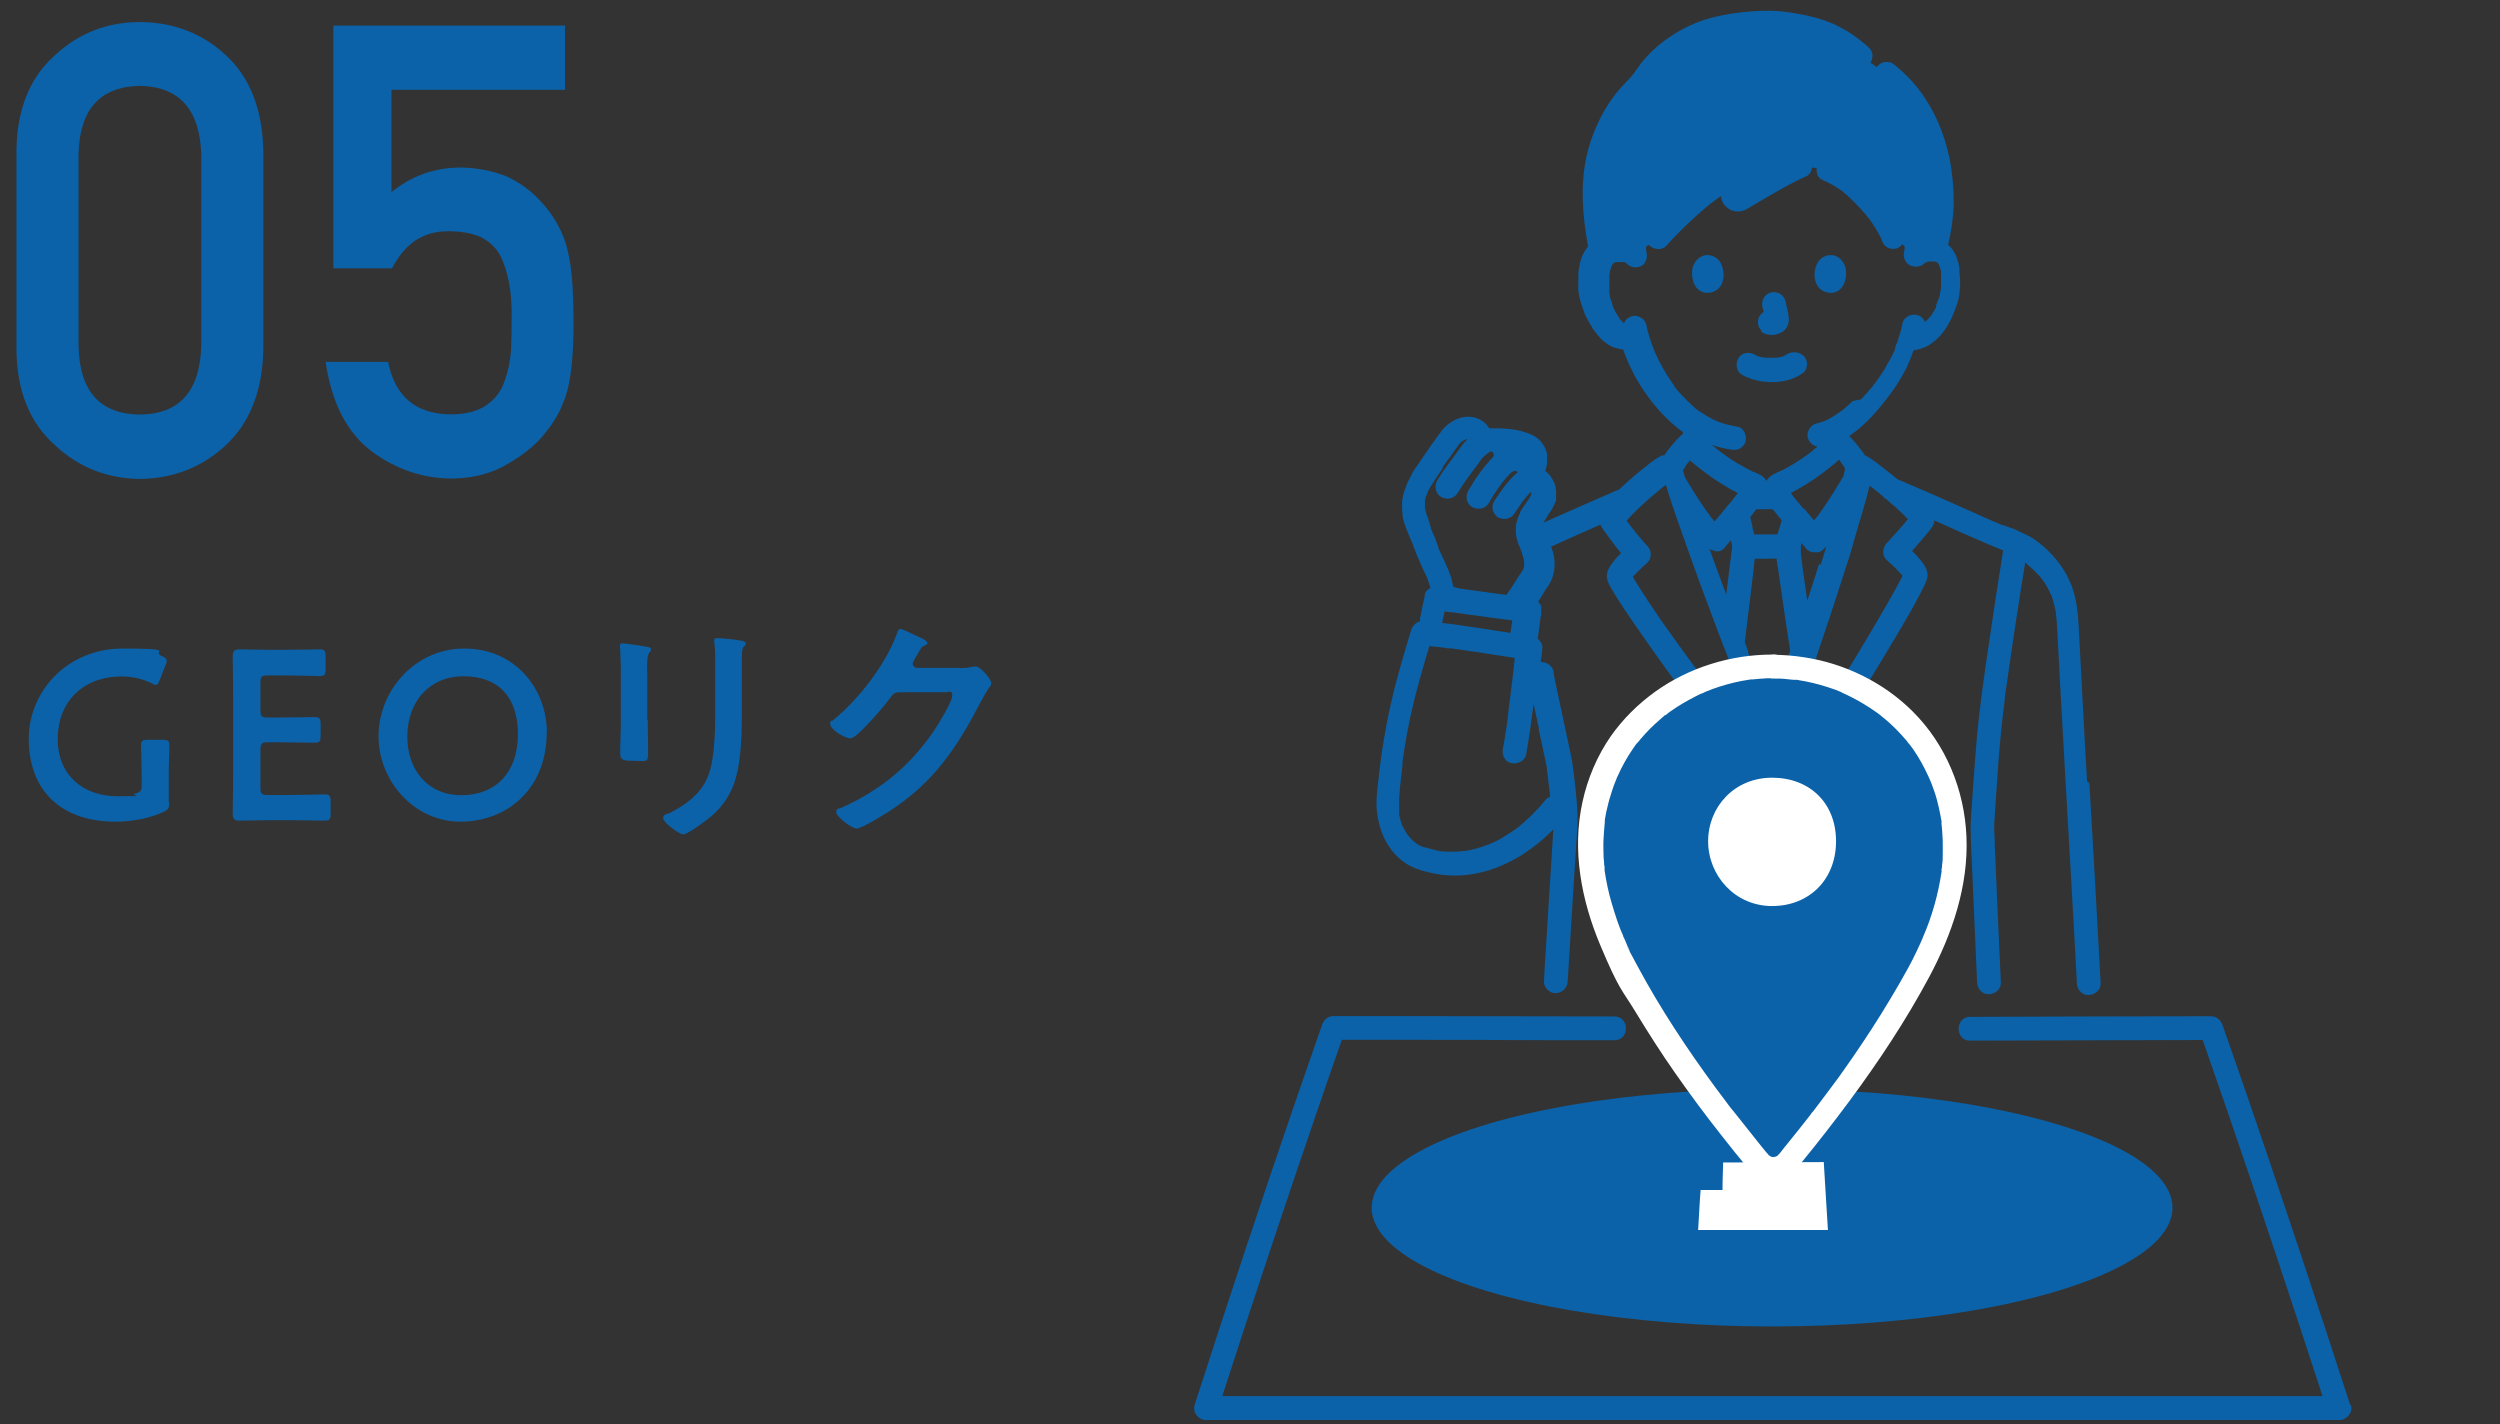 <?xml version="1.0" encoding="UTF-8"?>
<svg xmlns="http://www.w3.org/2000/svg" version="1.1" viewBox="0 0 1200 683.6">
  <rect x="0" y="0" width="1200" height="683.6" fill="#333333" stroke="none"/>
  <defs>
    <style>
      .cls-1 {
        fill: #0b62a9;
      }

      .cls-1, .cls-2, .cls-3 {
        stroke-width: 0px;
      }

      .cls-2 {
        fill: #0b62a9;
      }

      .cls-3 {
        fill: #fff;
      }
    </style>
  </defs>
  <g id="_レイヤー_1" data-name=" レイヤー 1">
    <g>
      <path class="cls-2" d="M7.9,72.4c.2-19.9,6.4-35.2,18.5-45.9,11.4-10.6,25-15.9,40.7-15.9s30.1,5.3,41.4,16c11.6,10.7,17.5,26.1,17.9,46v95.1c-.4,19.8-6.4,35.1-17.9,45.9-11.4,10.6-25.2,16.1-41.4,16.3-15.8-.2-29.4-5.6-40.7-16.2-12.1-10.7-18.3-26-18.5-45.8v-95.5h0ZM96.6,74.3c-.6-21.6-10.4-32.7-29.5-33.1-19.2.4-29,11.4-29.4,33.1v91.6c.4,21.8,10.2,32.9,29.4,33.1,19.1-.2,28.9-11.2,29.5-33.1,0,0,0-91.6,0-91.6Z"/>
      <path class="cls-2" d="M159.9,12.3h111.3v30.8h-83.3v49.1c9.8-7.9,20.9-11.8,33.5-11.8,8.1.2,15.4,1.7,22.1,4.4,6.3,3.1,11.4,6.8,15.4,11.2,5.8,5.9,10,12.8,12.6,20.6,1.3,4.2,2.3,9.4,2.9,15.5.6,6.2.9,13.8.9,22.9,0,14-1,24.7-2.9,32.2-2,7.4-5.3,13.9-10,19.7-4.1,5.6-10.1,10.7-17.9,15.3-7.6,4.8-16.7,7.3-27.2,7.5-14.1,0-27.1-4.3-38.8-13-11.9-8.9-19.3-23.2-22.2-43h30c3.3,16.6,13.2,25,30,25.2,7.2,0,12.9-1.5,17.2-4.4,4.1-2.9,7-6.6,8.6-11.3,1.7-4.6,2.8-9.7,3.2-15.1.2-5.3.3-10.5.3-15.6.2-12.3-1.7-22.4-5.6-30.1-2.1-3.7-5.2-6.6-9.4-8.7-4.1-1.8-9.3-2.7-15.4-2.7s-10.5,1.3-15,3.9c-4.5,2.7-8.5,7.3-12.1,13.9h-28.1V12.2h-.1Z"/>
    </g>
    <g>
      <path class="cls-2" d="M871.6,369.9s-.2,0-.2-.1l-.4-.2c-1-.4-2-.9-3-1.1-1.8-.4-3.4-.3-5.2.1-2.4.6-4.8,2.1-6.4,4-2,2.4-3,5-3.1,8,0,2.3.7,4.7,2,6.6,1.4,2,3.2,3.9,5.4,5,2.1,1,4.5,1.7,6.9,1.6,1.1,0,2.3-.2,3.3-.5,1.7-.5,2.8-1.2,4.1-2.3,1.8-1.4,3-3.6,3.6-5.8.9-3.5.3-6.8-1.4-9.9-1.2-2.2-3.2-4.3-5.5-5.5h0Z"/>
      <path class="cls-2" d="M1001.8,375.2c-.9-15.8-1.8-31.5-2.6-47.3-.4-7.6-.8-15.2-1.2-22.9-.3-6.3-.6-12.7-2.1-18.9-1.6-6.7-4.9-12.7-9.3-18-2.4-2.9-5.2-5.5-8.2-7.8-1.8-1.5-3.7-2.6-5.8-3.6s-2.1-1-3.2-1.5c-.7-.4-1.5-.7-2.2-1.1-.6-.3-1.3-.6-2.1-.7h0c-1.1-.4-2.3-.9-3.4-1.3h0c.3,0,.5,0-.4-.1,0,0,.2,0,.3.1h-.3c-.5-.2-1-.4-1.5-.6-1-.5-2-.9-3.1-1.3-2.1-.9-4.2-1.8-6.3-2.8-8.3-3.7-16.5-7.4-24.8-11-5-2.2-9.9-4.3-14.9-6.4-1.5-1.3-3-2.5-4.6-3.7-3.3-2.6-6.6-5.4-10.3-7.5-.2-.1-.4-.2-.7-.3-1.1-1.7-2.4-3.4-3.8-5.1-.3-.3-.6-.7-.8-1-.3-.3-.6-.7-.9-1-.4-.4-.7-.8-1.1-1.2s-.6-.6-.9-.9c1.5-1,2.9-2.1,4.3-3.2.5-.4.9-.8,1.4-1.2.9-.8,1.8-1.6,2.6-2.4l1.5-1.5c.5-.5,1-1,1.4-1.5.5-.5.9-1,1.3-1.4.5-.5.9-1,1.4-1.6.4-.4.8-.9,1.1-1.3,4.4-5.3,8.5-11,11.7-17.1.2-.3.3-.6.5-.9.2-.4.4-.8.6-1.2v-.2c0-.2.2-.5.3-.7,0-.1,0-.2.2-.3h0c0-.2.2-.3.2-.5s0-.3.2-.4c0-.3.2-.6.4-.9h0c.2-.5.3-.7.3-.8h0c.3-.8.6-1.5.9-2.3,0-.4.3-.8.4-1.1,0-.2.2-.5.3-.7h0c1.2-.1,2.4-.4,3.5-.8.2,0,.5-.1.7-.2.8-.3,1.7-.7,2.5-1.1,1.8-1,3.5-2.4,5-3.9.2-.2.3-.3.5-.5s.5-.5.7-.7c.7-.8,1.4-1.7,2-2.6.4-.5.7-1,1-1.5.2-.4.5-.8.7-1.2.6-1.1,1.2-2.2,1.7-3.3.9-1.9,1.6-3.8,2.3-5.8,0-.2,0-.4.2-.5,0-.2.2-.5.2-.8h0c0-.4.2-.9.4-1.3,0-.5.2-.9.3-1.4,0-.3,0-.6.2-.9v-.8c.5-3.4.5-6.8,0-10.1v-2c-.2-1.6-.6-3.2-1.2-4.6v-.3c-.9-2.4-2.2-4.6-4.2-6.3h0c1.5-6.5,2.5-13,2.7-19.7,0-7.2-.6-14.5-2-21.6-2.4-11.7-7.1-23.1-14.3-32.6-3.8-5-8-9.3-13-13.1-1.1-.8-3.2-.9-4.4-.6s-2.5,1.2-3.2,2.3l-3.1-2.1h0c1.4-2.2,1.4-5.3-.7-7.2-5.9-5.4-12.8-10-20.3-12.7-6.6-2.4-13.5-3.7-20.5-4.6-6.7-.8-13.7-.4-20.4.3-6.9.8-13.8,2.1-20.3,4.5-6.7,2.5-12.7,6-18.3,10.4-2.7,2.1-5.1,4.5-7.4,7-1.5,1.6-2.8,3.4-4,5.1-.5.7-1.1,1.5-1.6,2.2-.3.4-.6.8-.9,1.2h0s-.2.2-.3.3c-2.2,2.6-4.8,4.9-6.9,7.6-2.4,3-4.5,6.1-6.4,9.4-3.7,6.7-6.7,14.1-8.3,21.6-3,13.8-1.9,28.7.7,42.6v.6h0s-.2.2-.2.3c-.4.5-.8,1-1.1,1.5-.2.3-.3.5-.5.8-.7,1.2-1.3,2.6-1.7,4,0,.2,0,.5-.2.7,0,.2,0,.4-.2.6v.6c-.2.7-.3,1.3-.4,2-.2,1-.3,1.9-.3,2.9v7.6c0,.4,0,.8.2,1.2,0,.8.2,1.5.4,2.3,0,.4.2.8.3,1.1,0,.2,0,.5.2.7,0,.4.2.9.4,1.4.2.6.4,1.2.6,1.8.2.6.4,1.1.6,1.7h0c.2.6.4,1.1.6,1.6.2.5.4,1,.7,1.4.2.4.4.7.6,1.1,0,.2.2.3.3.5.3.5.5.9.8,1.4s.6.9.9,1.4h0v.2c0,.2.2.3.3.5s.2.3.4.5h0c.2.3.4.5.6.8.2.3.4.5.6.8,0,0,.2.2.2.3.2.2.3.4.5.6.2.3.4.5.7.8h0c1.2,1.5,2.6,2.7,4.2,3.7,0,0,.2.2.3.2s.2.1.3.2c1,.6,2,1.1,3.1,1.4.2,0,.5.2.8.2h0c.2,0,.3,0,.5.1h0c.8.2,1.6.4,2.4.4,2.4,6.8,5.5,13.2,9.5,19.2,5.1,7.7,11.6,15,19.2,20.5h0v.9c-.3.2-.6.4-.9.7-.8.7-1.5,1.5-2.2,2.2-.2.2-.4.5-.6.7-.5.6-1,1.1-1.5,1.7-.3.4-.7.8-1,1.2s-.6.7-.9,1.1c-.6.8-1.2,1.7-1.8,2.6h0c-.8,0-1.7.3-2.5.8-3.2,1.9-6.1,4.3-9,6.7-3.5,2.8-6.9,5.8-10.2,8.9,0,0,0,.1-.2.2-.3,0-.6.2-1,.3-8.8,3.8-17.5,7.7-26.2,11.5-2.2,1-4.5,2-6.7,3-.8.3-1.5.7-2.3,1h0c0-.3.3-.5.5-.8s.3-.5.5-.8c.2-.2.3-.5.5-.8.2-.2.3-.5.5-.8,0-.2.3-.4.4-.6v-.2c0-.2.2-.4.4-.5h0s0-.2.2-.2c.2-.3.4-.6.6-.9.2-.3.4-.6.5-.9.8-1.4,1.5-2.8,2-4.3v-.4h0v-.6h0v-.8h0v-2.1c0-.6,0-1.2-.2-1.7v-.6c-.3-1.3-.8-2.6-1.5-3.8-.2-.3-.4-.6-.6-.9,0-.2-.2-.3-.3-.5h0c0-.2-.3-.4-.4-.6-.3-.3-.5-.6-.8-.8,0-.2-.3-.3-.4-.4,0-.1-.3-.2-.4-.3h0c0-.1-.2-.3-.3-.3s-.2-.2-.3-.2h0c.5-1.4.8-2.8.9-4.2v-3h0v-.8h0v-.2h0c-.4-1.8-1.2-3.5-2.2-4.9h0c0-.1,0-.2-.2-.3-.5-.7-1.1-1.3-1.7-1.9-.2-.1-.3-.3-.5-.4h0c-.4-.3-.7-.6-1.1-.8-1.5-1-3.4-1.6-5.1-2.2-1.5-.5-3-.9-4.6-1.1-3.3-.6-6.6-.7-9.9-.7h-2.4s0-.2-.2-.2,0,0,0,0h0c-1-1.6-2.3-2.8-3.8-3.7-.8-.5-1.6-.8-2.4-1.1h0c-3-1-6.5-.6-9.5.7-.3.1-.5.2-.8.4s-.6.3-.9.5c-.2,0-.3.2-.5.3s-.5.3-.7.5h0c-.2,0-.3.2-.5.3-.2.2-.5.3-.7.5-.5.4-.9.8-1.3,1.2-.2.2-.4.4-.6.6-.2.2-.3.3-.5.5h0c-.2.3-.4.5-.5.7h0c-.3.4-.5.7-.8,1.1-.8,1-1.5,2-2.2,3-.3.5-.6.9-1,1.4h0c-1.1,1.5-2.2,3-3.2,4.6-1,1.4-2,2.9-3,4.3,0,0,0,.2-.2.3-.3.4-.5.8-.8,1.2-.2.2-.3.5-.5.8h0s0,.2-.2.2c-.3.4-.6.8-.9,1.3h0c-.2.4-.5.7-.7,1.1,0,.1,0,.2-.2.3-.2.3-.4.6-.6,1v.3c-.3.5-.5.9-.8,1.4-.5.9-1,1.9-1.4,2.8h0c-.2.4-.3.8-.5,1.2v.2c0,.3-.2.6-.4.9,0,.2-.2.4-.2.6-.7,1.9-1.2,3.9-1.4,5.9v.7h0v.9h0v.2h0c0,1.3,0,2.6.2,3.9v.2h0v.9c.4,2.6,1.3,5,2.3,7.5,0,.2.2.4.2.5.2.4.3.8.5,1.2h0c.5,1.1,1,2.3,1.5,3.5.2.4.3.8.5,1.1h0v.2h0c0,.4.2.6.3.9.2.4.3.8.5,1.2.3.8.6,1.6.9,2.3.3.7.5,1.3.8,2,1.4,3.3,2.9,6.6,4.5,9.8h0v.2c.2.5.4.9.5,1.4.2.4.3.9.5,1.3h0c0,.5.3.9.4,1.4v.2h0c-.4.2-.8.5-1.2.8l-.3.3-.5.5h0c0,.1-.2.3-.3.5h0c0,.1,0,.2-.2.3,0,.1-.2.3-.2.4v.8c0,.7-.3,1.3-.4,2-.7,3-1.3,6-1.9,9.1v1.3c-2,.5-3.6,2.3-4.2,4.1-3.6,11.9-7.2,23.9-9.9,36-3.1,13.9-5.2,28-6.5,42.1-.3,3.2-.5,6.5,0,9.7.5,4.2,1.5,7.9,3.2,11.7,2.6,5.7,7,10.9,12.6,13.8,3,1.6,6.4,2.5,9.8,3.3,3.1.7,6.2,1.2,9.4,1.3,6.2.3,12.5-.6,18.4-2.4,11.9-3.7,22.5-10.8,31.2-19.7-.4,6.4-.8,12.7-1.2,19.1-.7,11.7-1.5,23.5-2.2,35.2-.4,6.2-.8,12.4-1.1,18.6-.2,3,2.8,5.9,5.7,5.7,3.2-.2,5.5-2.5,5.7-5.7.7-11.4,1.4-22.9,2.1-34.3.7-10.5,1.3-21.1,2-31.6.2-3.1.4-6.3.6-9.4h0c.2-7-.6-14.1-1.4-21.1-.5-3.9-.9-7.9-1.7-11.8-2-9.7-4.2-19.4-6.2-29.1-.8-3.9-1.8-7.8-2.3-11.7-.2-1.3-1.5-2.8-2.6-3.4-.9-.5-2.2-.8-3.4-.8,0-.6,0-1.2.2-1.8.2-1.6.4-3.2.5-4.8.2-1.6-.8-3.5-2.2-4.6.4-2.4.6-4.9,1-7.3,0-.5,0-1,.2-1.5,0-.5,0-1,.2-1.4,0-.5.2-1,.3-1.5v-3.3h0v-.5c0-.1,0-.3-.2-.4,0-.1,0-.3-.2-.4,0-.2-.2-.4-.3-.5,0,0,0-.2-.2-.2,0,0-.2-.2-.2-.3h0c0-.1-.3-.3-.4-.4h0s0-.2.2-.3c0-.1.2-.3.3-.5.2-.3.4-.6.6-.9v-.2c.2-.4.5-.7.7-1.1.3-.4.5-.8.8-1.3.3-.4.5-.9.8-1.3.2-.3.4-.6.6-.9.2-.2.3-.4.5-.7,1.3-1.8,2.3-3.9,2.8-6.1.3-1.2.5-2.4.6-3.6v-1.1c0-2.1-.2-4.2-.9-6.3-.2-.7-.5-1.5-.8-2.2h0c4.5-2,8.9-4,13.3-6,3.5-1.5,6.9-3.1,10.4-4.6.3.9.9,1.7,1.5,2.6,2.7,3.7,5.4,7.5,8.4,11.1-1.4,1.4-2.8,2.9-4,4.5-1.8,2.3-3.4,5.1-2.6,8.2.4,1.7,1.4,3.4,2.3,4.9,3.2,5.4,6.7,10.6,10.3,15.8,5.1,7.4,10.2,14.7,15.5,22,5.2,7.2,10.4,14.3,15.8,21.3,4,5.1,7.9,10.4,12.4,15.1.3.3.6.6.9.9,2.2,2.1,6,2.3,8.1,0,2.1-2.2,2.3-5.9,0-8.1-3.9-3.7-7.1-8.1-10.4-12.3-.3-.5-.7-.9-1-1.4h0c0-.1,0-.3-.2-.3v-.2s0-.2-.2-.3c-.3-.4-.7-.9-1-1.3-1.3-1.7-2.5-3.3-3.8-5-2.6-3.5-5.2-7.1-7.8-10.6-9.3-12.7-18.6-25.5-26.9-38.9-.6-.9-1.2-1.9-1.7-2.9,0-.1,0-.2.2-.3.6-.7,1.3-1.4,2-2.1,1.5-1.5,3.1-3,4.7-4.4,2.3-2.1,2.1-6,0-8.1-1.9-1.9-3.5-4-5.2-6-.2-.2-.3-.4-.5-.6,0,0,0-.1-.2-.3h0c-.3-.5-1-1.2-1.1-1.3-.8-1.1-1.6-2.2-2.4-3.2-.2-.2-.3-.4-.5-.7,2.6-3,5.4-5.7,8.4-8.4.2-.2.4-.4.6-.6,1.3-1.1,2.6-2.3,3.9-3.4,0,0,.2-.2.3-.2h0c.9-.8,1.8-1.5,2.7-2.3.9-.7,1.7-1.4,2.6-2.1h.2c0-.1,0,0,.2.2,0,.2.2.4.3.6v.2h0c.5,1.8,1.1,3.6,1.7,5.4h0c.3.9.6,1.9.9,2.8,0,.4.3.8.4,1.2.3.8.5,1.6.8,2.4.7,2.1,1.4,4.2,2.2,6.3.2.6.4,1.2.6,1.7q.1.3,0,0c1,2.9,2,5.8,3.1,8.8,1.2,3.3,2.3,6.5,3.5,9.8.6,1.6,1.2,3.2,1.7,4.7.9,2.5,1.9,5.1,2.8,7.6,1,2.8,2.1,5.5,3.1,8.3s2.1,5.5,3.1,8.3c.7,1.9,1.5,3.9,2.2,5.8.8,2.1,1.6,4.3,2.5,6.4,1.2,3.2,2.4,6.4,3.7,9.6.9,2.4,1.8,4.8,2.8,7.2.3.8.6,1.6.9,2.4,2.4,6.3,4.9,12.6,7.3,18.9.6,1.4,1.1,2.8,1.6,4.2h0c-2,5.1-3.3,10.5-4.4,15.9-.9,4.8-1.5,9.6-1.6,14.4,0,2.3,0,4.6.3,7,1,15.2,1.7,30.5,2.7,45.7.7,10.9,1.6,21.8,2.5,32.7.3,3,2.5,5.9,5.7,5.7,2.9-.1,6-2.5,5.7-5.7h0c-1.6-18.1-2.9-36.3-3.8-54.5-.3-7.2-.8-14.3-1.2-21.5-.2-2.2-.3-4.4-.4-6.6v-5.7c0-1.1,0-2.2.3-3.3v-1.1h0c0-.3,0-1,.2-1.2.9-5.7,2.2-11.5,4.2-17h0c0-.1.2-.2.3-.3,0-.1.2-.2.2-.3,0,0,0-.2.2-.3h0c0-.1,0-.2.2-.3,0-.1,0-.2.2-.3.2-.3.3-.6.4-.9.3-.7.6-1.4.8-2.1,4.3-11,8.2-22.2,12-33.4.6-1.7,1.2-3.4,1.8-5.1,0-.4.2-.7.4-1.1,0-.3.2-.6.3-.9v-.3c.8-2.3,1.6-4.6,2.3-6.8,2.3-6.9,4.7-13.9,6.9-20.8.3-1,.7-2.1,1-3.1.7-2.2,1.4-4.3,2.1-6.5.4-1.3.9-2.7,1.3-4,.3-1,.7-2.1,1-3.1.4-1.1.7-2.3,1.1-3.4.4-1.2.8-2.5,1.1-3.7.2-.6.4-1.2.5-1.8.2-.6.4-1.2.5-1.8.2-.5.3-1.1.5-1.7.2-.7.4-1.3.6-2,.5-1.5.9-3,1.3-4.5h0c0-.4.2-.9.4-1.3,0-.4.2-.8.4-1.3.3-.9.5-1.8.8-2.7.5-1.9,1.1-3.7,1.6-5.6.2-.7.4-1.4.6-2.1h0c.5-1.7.9-3.4,1.3-5.1q0-.1,0,0c0-.2.2-.4.4-.6h.2s0,.1.2.2h0c2,1.6,3.9,3.1,5.9,4.8.4.6,1,1.1,1.7,1.4.2.2.4.3.5.5.6.5,1.2,1,1.7,1.5.6.5,1.2,1,1.8,1.5.5.4,1,.8,1.4,1.3,1.7,1.5,3.3,3,4.8,4.7-3.3,4-6.7,7.8-10.2,11.5-2,2.1-2.4,6,0,8.1.3.3.7.6,1,.9.7.6,1.3,1.2,2,1.8h0l.7.7.8.8c.7.7,1.4,1.4,2,2.1.4.4.7.8,1.1,1.2l-.4.9c-2.8,5.5-5.9,10.9-9,16.2-8.5,14.7-17.3,29.2-26.4,43.5-2,3.1-3.9,6.1-6,9.2-.8,1.1-1.5,2.3-2.3,3.4-.3.5-.7.9-1,1.4,0,.2-.3.4-.4.6h0c-.7,1-1.2,2.1-1.2,3.4s.6,3.1,1.7,4c2.1,1.9,6.1,2.5,8.1,0,3.5-4.5,6.6-9.4,9.7-14.2,4.5-7.1,8.9-14.2,13.3-21.3,4.6-7.5,9.1-15.1,13.6-22.7,3.3-5.6,6.6-11.3,9.5-17.1,1-1.9,2-3.8,2.6-5.9.9-3.3-1-6.2-3-8.7-1.3-1.6-2.7-3.1-4.2-4.6,2.4-2.7,4.7-5.4,7-8.1,1.7-2,3.5-3.9,3.7-6.5,9.1,4.1,18.2,8.2,27.4,12.1,1.9.8,3.8,1.6,5.6,2.3-2.4,15.3-4.8,30.6-7,45.9-2.4,16.2-4.7,32.3-6,48.6-1,12.1-1.8,24.3-2.6,36.5v.7h0v.7c0,7.3.5,14.7.8,22,.5,11.6,1,23.2,1.5,34.7.3,6.1.5,12.1.8,18.2h0c0,3,2.5,5.9,5.7,5.7,3-.1,5.9-2.5,5.7-5.7-1-21.9-2-43.7-2.9-65.6,0-3.3-.3-6.6-.3-9.9h0c1.3-19.3,2.3-38.7,4.8-57.9,0-.8.2-1.6.3-2.3h0v-.2c0-.1,0,0,0,0h0v-.2h0v-.2h0v-.4c.2-1.9.5-3.7.8-5.5.6-4.2,1.2-8.4,1.8-12.6,1.3-8.8,2.6-17.7,4-26.5,1-6.7,2.1-13.5,3.2-20.2.3.2.6.5.9.8.5.5,1.1.9,1.6,1.4,1.3,1.1,2.5,2.4,3.7,3.6s1,1.1,1.5,1.7h0c0,.3.4.6.6.8.8,1.1,1.5,2.2,2.2,3.4.3.5.5,1,.8,1.5.2.5.5,1,.8,1.6h0c0-.2,0-.3-.2-.3l.4.8c0,.2.2.5.3.6.2.7.5,1.4.7,2.1.3,1.1.6,2.2.9,3.4,0,.6.3,1.3.4,1.9,0,.3,0,.6.2,1v.3h0v.4h0c.3,2.6.5,5.1.6,7.7.4,7.6.8,15.2,1.2,22.8,1.7,31.2,3.5,62.5,5.3,93.7,1,17.6,2,35.2,2.9,52.7,0,3,2.5,5.9,5.7,5.7,3-.1,5.9-2.5,5.7-5.7-1.7-32-3.5-63.9-5.4-95.9l-.8-.9h-.3,0ZM873.2,270.6h0c-.9,2.9-1.8,5.7-2.7,8.5-.7,2.3-1.5,4.6-2.2,6.8-.3.8-.5,1.6-.8,2.4-.4-3-.9-6-1.3-9-.3-1.9-.5-3.7-.8-5.5,0-.7-.2-1.4-.3-2.2h0v-.4c0-1-.3-2-.4-3,0-.8-.2-1.5-.3-2.3v-.6h0v-.3h0v-.2h0v-2.3h0c0-.6.2-1.2.4-1.8h0c.5.6,1,1.2,1.5,1.8.2.4.5.7.8,1,1.1,1.3,2.9,1.8,4.7,1.6h1.1c.2,0,.3-.1.5-.2.2,0,.3-.2.5-.2h0c.5-.3,1-.6,1.3-1,.5-.5.9-.9,1.4-1.4-.2.7-.4,1.4-.6,2.1,0,.2,0,.4-.2.7-.6,2.1-1.3,4.1-2,6.2h0l-.6-.7h0ZM839.2,312.9c-.5-1.4-.9-2.9-1.6-4.2h0v-.2h0v-.9c.2-2,.5-3.9.7-5.9.4-3.3.8-6.7,1.2-10,.2-1.6.4-3.2.6-4.7.4-3.1.7-6.1,1.1-9.2.2-2,.5-4,.7-6v-.4c0-1.1.3-2.2.4-3.2,3.5,0,7,0,10.5-.1v.5c0,.4,0,.8.2,1.2,0,.9.2,1.7.4,2.6.5,3.7,1.1,7.4,1.6,11.1.3,2.1.6,4.1.9,6.2.2,1.7.5,3.3.7,5,.8,5.5,1.7,11,2.5,16.5,0,.3,0,.7.2,1.1,0,.4-.2.8-.4,1.1,0,.4-.3.8-.4,1.1,0,.3-.2.7-.3,1v.2c-.2.5-.3,1-.5,1.5,0,.3-.2.6-.3.9-.6,1.7-1.2,3.5-1.8,5.2-.7,2-1.4,4-2.1,6-.8,2.3-1.6,4.7-2.5,7-.2.4-.3.8-.4,1.2-.2.6-.5,1.3-.7,2,0,.3-.2.6-.3.8-.8-2-1.5-4-2.3-6-1.3-3.3-2.5-6.5-3.8-9.8s-2.5-6.5-3.8-9.8c-.2-.5-.4-1-.6-1.5v-.3h0ZM810.6,221.8s0-.2.2-.2h0v-.2h0c0-.2.2-.3.3-.4h0c1.4,1.1,2.8,2.3,4.2,3.4h0c2.4,1.9,4.8,3.7,7.3,5.4,2.7,1.8,5.4,3.5,8.2,5.1,1.1.6,2.3,1.2,3.4,1.8-.9,1.1-1.8,2.3-2.7,3.4-.5.6-.9,1.2-1.4,1.7-.3.4-.6.8-1,1.2-2,2.4-4,4.9-6.1,7.3-.7-.8-1.4-1.6-2.1-2.5h0c0-.2-.2-.3-.2-.4h0c-.2-.3-.5-.6-.7-.9-.4-.6-.9-1.2-1.3-1.8-1-1.4-1.9-2.8-2.8-4.1-2.1-3.2-4.1-6.4-6-9.6h0c-.4-.7-.8-1.4-1.2-2.1-.3-1-.6-2.1-.9-3.1.3-.4.5-.9.8-1.3.3-.4.6-.8.8-1.3,0,0,0-.2.2-.2.2-.4.5-.7.8-1.1h.2ZM842,256.5c-.2-1-.5-2.1-.8-3.1h0v-.3c0-.5-.2-.9-.3-1.4h0c0-.6-.3-1.1-.4-1.7,0-.6-.3-1.2-.4-1.8h0c.9-1.1,1.8-2.3,2.7-3.4,0-.1.2-.2.3-.4h7.8c1.4,1.8,2.9,3.5,4.3,5.3,0,.4-.2.7-.3,1v.2c-.5,1.8-1.1,3.5-1.6,5.3v.3h-11.3ZM866,244.6c-.4-.5-.9-1-1.3-1.6-.7-.8-1.3-1.6-2-2.4,0,0,0-.1-.2-.2-.6-.7-1.1-1.4-1.7-2.1-.4-.5-.8-1.1-1.2-1.7,1.1-.6,2.3-1.2,3.4-1.8,2.8-1.6,5.6-3.3,8.2-5.1,2.6-1.8,5.1-3.7,7.6-5.7h0c1.4-1.1,2.7-2.2,4-3.4.2.2.3.4.5.6h0v.2h0c0,.2.2.3.3.4.4.5.7,1,1.1,1.6.3.5.6.9.9,1.4,0,.4,0,.7-.2,1.1,0,.3,0,.7-.2,1,0,.5-.2,1-.3,1.6h0c-.3.5-.6,1-.9,1.5h0c-2,3.4-4.1,6.7-6.2,10-.9,1.3-1.8,2.7-2.7,4-.5.7-.9,1.3-1.4,2-.2.3-.5.6-.7,1h0c-.8,1-1.5,1.9-2.3,2.8-1.6-1.9-3.2-3.8-4.8-5.8v.6h.1ZM823.4,264.7h.4c1.3,0,2.6-.3,3.5-1.2,0-.1.3-.3.4-.4,0-.2.3-.3.4-.5.9-1.1,1.8-2.2,2.7-3.3,0,.4.2.7.3,1.1h0c0,.5.2.9.3,1.3h0v.7c0,.6,0,1.2-.2,1.8,0,.8-.2,1.6-.3,2.4,0,1.1-.3,2.2-.4,3.3-.2,1.4-.3,2.8-.5,4.1-.2,1.4-.3,2.8-.5,4.1-.3,2.4-.6,4.8-.9,7.2-1.3-3.4-2.6-6.8-3.8-10.2-.9-2.5-1.8-4.9-2.7-7.4-.5-1.4-1-2.7-1.5-4.1.8.4,1.7.7,2.6.8l.2.3h0ZM889.1,192.6c-.4.4-.8.8-1.1,1.1-.4.4-.9.8-1.3,1.2-.9.8-1.8,1.6-2.7,2.3,0,0-.2.2-.4.3h-.2c-1,.8-2,1.5-3,2.1-.3.2-.7.4-1,.6-.4.2-.8.5-1.2.7h0c-.6.3-1.2.6-1.9,1h-.2s.2,0,.2-.1c0,0-.2.1-.6.3h0c-1.3.5-2.5.9-3.9,1.2-2.9.7-4.9,4.2-4,7,.7,2.2,2.5,3.7,4.6,4.1h0c-.7.5-1.3,1.1-2,1.6,0,0,0,.1-.2.2h0c-.5.5-1,.9-1.6,1.3h0c-1,.8-2.1,1.5-3.1,2.2-.5.4-1.1.7-1.6,1.1-.5.3-1.1.7-1.6,1-.3.2-.6.4-.8.5-.3.2-.5.3-.8.5-.4.2-.8.5-1.2.7s-.8.5-1.2.7c-.3.2-.6.3-.9.5-.4.2-.9.5-1.3.7,0,0-.2.1-.3.2h-.2c-2.3,1.2-5.1,2-6.8,4-.2.3-.5.6-.7.9,0,0,0,.2-.2.3h0c0-.1,0-.2-.2-.3-.6-.9-1.5-1.8-2.5-2.4-1-.6-2.1-1-3.1-1.5h-.3c-.5-.2-.9-.5-1.4-.7-1-.5-1.9-1-2.9-1.5-.4-.2-.8-.5-1.2-.7s-.8-.5-1.3-.7c-.8-.5-1.7-1-2.5-1.5-1.3-.8-2.5-1.6-3.7-2.5-1.2-.8-2.4-1.7-3.6-2.6h0c-.2-.1-.3-.2-.4-.4,0,0-.2-.1-.3-.2-.2-.1-.3-.2-.5-.4-.8-.6-1.5-1.3-2.3-1.9,3,1.1,6.1,1.9,9.2,2.3,1.6.2,3,.3,4.4-.6,1.2-.7,2.3-2.1,2.6-3.4.6-2.7-.8-6.6-4-7-2.3-.4-4.7-.9-6.9-1.6-1-.3-2-.7-3-1.1-.4-.2-.6-.3-.6-.3h0c-.6-.2-1.1-.5-1.7-.8-2-1-3.9-2.2-5.8-3.5h-.2c-.3-.3-.5-.5-.8-.7h-.2c0-.2-.2-.3-.4-.4h-.2c0-.2-.2-.3-.3-.4-.3-.3-.6-.5-.9-.8-.4-.4-.8-.7-1.2-1.1l-.2-.2c-1.4-1.3-2.8-2.7-4.1-4.1-.4-.5-.9-1-1.3-1.4h0c-.5-.5-.9-1-1.3-1.5-.4-.5-.8-1-1.2-1.5h0v-.2h0c0-.3-.2-.4-.2-.4-.5-.6-.9-1.2-1.3-1.8-.4-.7-.9-1.3-1.3-2-.3-.5-.6-.9-.9-1.4-.3-.5-.6-1-.9-1.5-1.7-2.9-3.3-6-4.7-9.1q-.1-.3,0,0c1.4,3.1,0,0,0,0h0c0-.3-.2-.5-.3-.8-.2-.6-.4-1.2-.7-1.8-.5-1.2-.9-2.5-1.3-3.7-.2-.6-.4-1.1-.5-1.7-.5-1.7-1-3.4-1.3-5.2-.7-2.9-4.2-4.9-7-4-1.8.6-3.1,1.8-3.7,3.4,0,0-.2-.2-.3-.3-.2-.2-.4-.4-.6-.6-.4-.4-.8-.9-1.2-1.3,0,0-.2-.2-.2-.3h0c0-.1,0-.3-.2-.4-.2-.2-.3-.5-.5-.8,0-.2-.2-.3-.3-.5-.8-1.2-1.4-2.5-2-3.8h0c0-.1,0-.3-.2-.4h0v-.5c0-.2-.2-.4-.2-.6,0-.4-.3-.8-.4-1.2,0-.4-.3-.8-.4-1.2,0-.3-.2-.7-.3-1v-.5c0-.3,0-.5-.2-.8v-1.4h0v-.5.2h0v-7.1h0v-.2c0-.3.2-.9.2-1.3v-.2c.2-.9.6-1.8.8-2.7,0,0,0-.2.2-.3h0c0-.3.2-.4.3-.6h0c0-.2.3-.3.4-.5h0c0-.2,0,0,0,0h0s.2,0,.4-.2.5-.2.7-.4h4.2s.2,0,.3.2c.3,0,.5.3.8.5l.2.2c.3.3.6.5.9.7,0,0,.2,0,.4.2s.5.2.8.4h0c1.2.4,2.5.5,3.7,0h.4c.7-.3,1.3-.7,1.8-1.2.2-.3.5-.5.6-.9,0,0,0-.2.2-.3v-.2c.5-.7.7-1.4.7-2.2v-.3c0-.5,0-1.1-.2-1.6v-.2c0-.4,0-.7-.2-1.1v-1.5l1.3-1s.2.2.4.4c2.2,2,6,2.4,8.1,0,4-4.5,8.3-8.8,12.7-12.8,2.4-2.2,4.8-4.4,7.3-6.4.6-.5,1.2-1,1.8-1.4.2-.2.6-.6.8-.7,0,0-.3.2-.4.3h.2c1.2-1,2.4-1.9,3.7-2.8.2,2,1.1,3.9,2.7,5.3,2.1,1.9,5,2.6,7.8,1.8,1.5-.4,2.9-1.4,4.2-2.2,2.6-1.5,5.1-3,7.7-4.5,6.1-3.5,12.2-7.1,18.7-9.9,1.2-.5,2.3-2.2,2.6-3.4,0-.3,0-.5.2-.8l2.1.3c-.2,2.2.5,4.7,2.7,5.6,3.1,1.4,6.1,3,8.9,5h.2c.3.3.7.6,1,.9.8.7,1.6,1.3,2.3,2,1.5,1.3,2.9,2.7,4.2,4.1,1.4,1.4,2.7,2.9,4,4.4.4.5.8.9,1.1,1.4,0,0,.2.2.3.3h0c.6.7,1.1,1.5,1.6,2.2,1.1,1.6,2.2,3.2,3.1,4.9.5.8.9,1.6,1.3,2.5.2.3.3.7.5,1v.2h0c.6,1.5,1.2,2.7,2.6,3.5,1.2.7,3,1,4.4.6,1.1-.3,2.1-1.1,2.9-2l1.1.9v1.2c0,.3,0,.7-.2,1v.4h0c-.5,1.8,0,3.9,1.2,5.3h0c.7.8,1.6,1.4,2.8,1.7.5,0,1,.2,1.5.2h.4c.7,0,1.4-.2,2.1-.5h.2c.6-.3,1.2-.7,1.6-1.2,0,0,.2,0,.3-.2h0c.2,0,.4-.2.6-.3.4,0,.8-.2,1.1-.3h1.7c.2,0,0,0,0,0,.4,0,.5,0,.4,0h.7s.2.2.6.2h.2s.3.2.5.3h0c.2,0,.3.3.4.4h0s0,.2.2.3c0,0,0,.2.2.3v.2l.3.6c0,.3.2.6.3.9,0,.2,0,.4.2.6,0,.3,0,.6.2.9v1.2c0,.5,0,.4,0,.2h0v6.8h0c-.2.4-.2.6-.2.7h0c-.2.8-.2,1.6-.4,2.3,0,.3,0,.6-.2.8,0,.4-.2.7-.3,1,0,.3-.2.6-.3.8-.3.7-.6,1.5-.8,2.2h0c0,.1-.2.4-.2.6h0v.8c0,.1,0,.2-.2.3-.2.3-.3.6-.5.9,0,.2-.2.3-.3.5s-.3.5-.4.7c-.2.4-.5.7-.7,1.1-.2.2-.3.5-.5.7h0s0,.2-.2.2c0,.1-.2.2-.3.3-.2.2-.4.5-.6.7-.2.3-.5.5-.8.8l-.2.2c-.2.2-.4.3-.7.5-.6-1.6-1.9-2.9-3.7-3.3-2.8-.7-6.4.9-7,4-.3,1.6-.8,3.3-1.2,4.9h0c-.2.5-.3,1.1-.5,1.6-.2.7-.5,1.4-.7,2.1h0c0,.5-.3.9-.5,1.3,0,.2-.2.5-.3.7v.2h0c-.2.3-.4.7-.4.9,0,0,0-.1.2-.3h0v.3c0,.3-.2.6-.3.8,0,.3-.2.6-.2.6v.2h0c0,.1,0,.3-.2.4,0,.1,0,.2-.2.3-.2.4-.4.8-.6,1.3,0,.2-.3.5-.4.8-.4.8-.8,1.6-1.3,2.3-.4.7-.8,1.4-1.2,2.1v.2h0c-.5.8-.9,1.5-1.4,2.2,0,.2-.2.3-.3.5-.6.9-1.2,1.9-1.9,2.8-.6.9-1.3,1.8-1.9,2.7,0,0,0,.1-.2.2h0c0,.1-.2.2-.3.4-.2.2-.4.5-.6.8-.2.2-.4.5-.6.7-.2.3-.4.5-.7.8-1,1.2-2.1,2.4-3.2,3.6-.3.4-.7.7-1,1.1l-3.1.6-1.1.3h0ZM783.5,35.3c0,.2-.2.3-.3.5,0,0,.3-.4.3-.5ZM695.4,311h0ZM695.3,311h0ZM692.3,224.5c1.8-2.6,3.6-5.1,5.5-7.7h0s0-.2.2-.3c.4-.6.9-1.2,1.3-1.8,0-.2.2-.3.4-.5,0-.1.2-.2.3-.4h0v-.2h0c0-.1.3-.3.4-.5h0c0-.1.3-.3.4-.4.3-.3.6-.5.9-.8h0c.2-.1.3-.2.5-.3h0c.3-.2.6-.3.9-.5h0s.2,0,.3-.1c.2,0,.5-.1.8-.2h.2c0,.1-.3.3-.4.4-1.9,1.9-3.4,4.3-5,6.4-3.2,4.3-6.5,8.5-9.2,13.2-1.5,2.6-.7,6.4,2.1,7.8,2.8,1.5,6.2.7,7.8-2,2.6-4.4,5.7-8.5,8.7-12.5.8-1,1.5-2,2.2-3,.2-.3.5-.6.7-1h0c0-.2.3-.3.4-.4.7-.7,1.4-1.4,2.2-2h0s.2-.1.3-.2c.4-.3.8-.5,1.3-.8h0c.3,0,.6.1.8.2.2.1.4.2.5.3v.2c0,.2,0,.5.2.7v.9h0c-4.8,5-8.9,10.7-12.3,16.7-1.5,2.6-.7,6.4,2.1,7.8,2.7,1.4,6.2.7,7.8-2,1.9-3.3,4-6.5,6.2-9.5,1.4-1.8,2.9-3.6,4.6-5.2.3-.2.7-.4,1-.6h.2c.2,0,.5-.2.7-.2h.3c.2,0,.4.2.4.2h0c.2.2.3.4.5.5h0c-4.6,3.8-8,8.9-11.3,13.9-.8,1.2-1,3-.6,4.4.4,1.3,1.4,2.8,2.6,3.4,2.9,1.5,6.1.6,7.8-2,1.4-2.1,2.8-4.2,4.2-6.2,1.2-1.5,2.5-2.9,3.8-4.2h0v.9h0v.4s-.3.7-.5,1h0c0,.3-.3.6-.4.8-.3.5-.6,1-1,1.5-.2.2-.3.5-.5.7-.7,1-1.5,2.1-2.1,3.1-.2.3-.4.6-.6,1,0,.1-.2.3-.2.4h0v.3c0,.2-.2.4-.3.6-.9,2-1.6,4-1.8,6.2v3.2c.2,1.5.5,3.1,1.1,4.5,0,.4.3.8.4,1.1.2.5.5,1.1.7,1.6v.2c0,.3.3.6.4,1,0,.1,0,.2.2.4,0,.1,0,.2.2.4v.6h0c0,.3.3.7.4,1h0v.3h0c.2.5.3.9.4,1.4,0,.3,0,.6.2.8h0v1.7h0v.6h0c0,.1-.2.9-.2.9h0c0,.3-.2.5-.3.8h0c-.6,1-1.2,2-1.9,2.9-.6.8-1.1,1.7-1.7,2.6,0,.2-.2.4-.4.6,0,.2-.3.5-.4.7-.2.4-.4.7-.7,1,0,.2-.3.5-.4.7h0v.2c-.4.4-.7.8-1,1.3,0,.1-.2.2-.3.4-.2.2-.3.5-.5.7,0,.2-.2.3-.3.5,0,.1-.2.3-.2.5h0c-.8,0-1.5-.1-2.3-.2-6.6-.9-13.2-1.8-19.8-2.7h0c-1.1-.2-2.1-.5-3.2-.8-.2,0-.4,0-.5-.1,0-1-.4-2-.6-3,0-.3,0-.6-.2-.8,0-.3-.2-.6-.2-.8s0-.4-.2-.6c0-.3-.2-.7-.4-1-.2-.5-.3-.9-.5-1.4,0-.3-.3-.7-.4-1-.2-.4-.3-.8-.5-1.2-.4-.8-.7-1.6-1.1-2.4,0-.3-.3-.6-.4-.9-.4-.8-.7-1.5-1.1-2.3,0-.1,0-.2-.2-.4-.3-.6-.6-1.3-.9-2-.2-.4-.3-.7-.5-1.1v-.5h0c-.2-.5-.3-.9-.5-1.3-.3-.7-.6-1.5-.8-2.2,0-.2,0-.4-.2-.6-.2-.4-.4-.9-.6-1.3-.5-1.1-.9-2.2-1.4-3.3v-.3h0c0-.1,0-.2,0-.1s0,0,0,0h0v-.2h0c0-.1,0-.3-.2-.4,0-.3-.2-.5-.3-.8v-.6c-.3-.7-.6-1.4-.8-2.1,0-.4-.3-.8-.4-1.2,0-.4-.3-.8-.4-1.2,0-.3-.2-.6-.3-.9,0-.2,0-.5-.2-.7v-.3c0-.2,0-.5-.2-.7h0v-.3h0v-3.1h0v-.6c0-.4.2-.8.3-1.2,0-.3.2-.6.3-.8h0c.2-.5.3-1,.5-1.5h0c0-.3.2-.5.4-.8.3-.6.6-1.3,1-1.9.2-.4.4-.8.7-1.1,1.6-2.7,3.3-5.2,5.1-7.7l.2-.6h-.2ZM692.2,299.1c.3-1.6.7-3.1,1-4.7,0-.3,0-.6.2-.9,1.4.2,2.8.3,4.2.5.6,0,1.1.1,1.7.2h0c1.2.1,2.4.3,3.5.5.9.1,1.7.2,2.6.4.3,0,.6,0,.9.1h.3c6.4.9,12.9,1.8,19.3,2.6,0,.9-.2,1.7-.4,2.5v.4c-.2,1-.3,2-.5,3.1-10.8-1.7-21.7-3.4-32.6-4.8h-.8.6ZM738.6,350.1c1,4.7,2,9.3,3,14,.3,1.5.6,2.9.9,4.4v.6c0,1,.3,2.1.4,3.1.4,3.4.8,6.8,1.2,10.3-.9.2-1.7.7-2.3,1.5-2.1,2.6-4.4,5.1-6.7,7.4-1.2,1.1-2.3,2.2-3.6,3.3-.5.4-1,.9-1.5,1.3-.3.2-.6.5-.9.8-.2.1-.3.2-.4.3-2.5,1.8-5,3.5-7.7,5.1-1.2.7-2.4,1.3-3.6,1.9-.7.3-1.3.6-2,.9,0,0-.2,0-.2.1h0c-.3.1-.5.2-.8.3-2.7,1-5.4,1.9-8.2,2.5-.7.2-1.4.3-2.1.4-.4,0-.7.1-1,.2h-.6c-.3,0-.7,0-1,.1-.8,0-1.6.1-2.4.2h-3.8c-.7,0-1.4,0-2.1-.1h-1.1c-2.7-.4-5.2-1.3-7.9-1.9-.2,0-2.2-.5-2.2-.7.2,0,.4.2.7.3-.2,0-.5-.2-.7-.3-.3-.2-.6-.3-1-.5-.5-.3-1-.6-1.5-1h0c-.2-.3-.7-.6-1-.8-.9-.8-1.6-1.6-2.4-2.5,0-.2-.2-.3-.4-.5-.4-.6-.7-1.1-1.1-1.7-.4-.7-.8-1.5-1.2-2.2-.2-.3-.4-.7-.5-1v-.2c-.6-1.5-1-3.1-1.3-4.8v-.9h0v-7c.2-3.5.6-7.1,1-10.6.2-1.7.4-3.3.6-5v-1.5c0-1,.3-2,.4-3,.9-6.2,2-12.4,3.3-18.5,2.5-11.6,5.8-23,9.2-34.3,1.8.2,3.6.4,5.4.6.7,0,1.3.2,2,.3.4,0,.8,0,1.2.2h1.8c1.4.2,2.8.4,4.2.6,1.7.2,3.5.5,5.2.8h.6c3.2.5,6.5,1,9.7,1.5,1.7.3,3.5.5,5.2.8,1.9.3,3.8.6,5.7.9-.3,2.8-.6,5.5-.9,8.2-.5,4.1-1,8.2-1.5,12.3-.3,2-.5,4.1-.8,6.1v.4h0v.3c0,.5,0,.9-.2,1.4,0,1.1-.3,2.1-.4,3.2-.6,3.9-1.1,7.7-1.9,11.6-.6,2.9.8,6.3,4,7,2.8.6,6.4-.9,7.1-4,1.5-8,2.5-16.1,3.6-24.1v-.6c.9,4,1.7,8.1,2.6,12.2v.3h0Z"/>
      <path class="cls-2" d="M715,405.1s-.2,0-.3.1c0,0,.2,0,.3-.1Z"/>
      <path class="cls-2" d="M860.8,169.1c-1.5,0-2.6.6-3.7,1.4.3-.2.4-.4.5-.4-.2,0-.9.6-1.3.8,0,0-.2,0-.2.1h0c-.9.3-1.9.4-2.8.7h-6.2c-.4-.1-.5-.1-.5-.1-.7-.1-1.4-.2-2.1-.4-.4-.1-.8-.2-1.1-.4-.5-.2-.9-.4-1.3-.7-2.7-1.4-6.4-.8-7.8,2.1-1.4,2.6-.8,6.3,2,7.8,4.5,2.4,9.3,3.4,14.4,3.4s10.6-1.2,15-4.6c1.1-.8,1.7-2.8,1.7-4s-.6-3.1-1.7-4c-1.1-1-2.5-1.7-4-1.7h-.9Z"/>
      <path class="cls-2" d="M845.2,158.9c.7.7,1.6,1.2,2.5,1.5.9.1,1.8.3,2.8.4,1.5,0,3-.4,4.3-1.1,1.8-.8,3.1-2.5,3.6-4.4.4-1.6.2-2.8,0-4.5-.4-2.1-.9-4.3-1.4-6.4-.4-1.4-1.4-2.7-2.6-3.4-1.2-.7-3-1-4.4-.6s-2.7,1.3-3.4,2.6c-.7,1.4-1,2.9-.6,4.4.2.8.4,1.6.6,2.3h0c-1.2.7-2.3,2.1-2.6,3.4-.3,1.5-.3,3.1.6,4.4.3.4.6.8.9,1.2l-.2.2h0Z"/>
      <path class="cls-2" d="M812.6,127.9c-1.1,3.6-.4,12,6.5,12.7,9.1,0,9.6-10.2,6.5-14.9-2.5-3.9-9.9-5.5-13,2.2Z"/>
      <path class="cls-2" d="M872.7,125.7c-3.1,4.7-2.6,14.8,6.5,14.9,6.9-.7,7.6-9.1,6.5-12.7-3.1-7.7-10.5-6.1-13-2.2Z"/>
      <path class="cls-2" d="M883.4,197.7h0Z"/>
    </g>
    <g>
      <path class="cls-2" d="M1128.1,674.4c-15.5-47.9-31.4-95.7-47.7-143.3-4.5-13-9-26.1-13.6-39.1-.8-2.4-2.9-4.2-5.5-4.2-38.5,0-77.1.2-115.6.3-7.4,0-7.4,11.5,0,11.4,37.2-.1,74.4-.2,111.6-.3,16.2,46.3,31.9,92.8,47.2,139.4,3.4,10.5,6.9,21,10.3,31.5h-528.1c14.7-45.5,29.8-90.9,45.3-136.1,4-11.6,8-23.3,12.1-34.9,34.8,0,69.5,0,104.3.2h26.5c7.4,0,7.4-11.4,0-11.4-37.3-.1-74.7-.1-112-.2h-22.8c-2.7,0-4.7,1.8-5.5,4.2-16.7,47.7-32.9,95.6-48.6,143.7-4.2,12.9-8.4,25.8-12.6,38.8-1.1,3.6,1.9,7.3,5.5,7.2h544c3.6,0,6.7-3.7,5.5-7.2h-.3Z"/>
      <ellipse class="cls-2" cx="850.6" cy="579.7" rx="192.2" ry="57"/>
      <path class="cls-3" d="M875.4,557.8c-8.9,0-41.4.2-48.3.2,0,2.3-.3,7.7-.3,13.2h-10.5c-.4,4.1-.9,15.3-1.2,19.2h62.3c-.4-7.5-1.7-26.6-2-32.8v.2h0Z"/>
      <g>
        <path class="cls-2" d="M850.6,319.9c-31.7,0-63.2,16.9-77.7,45.1-18,34.9-8.9,71.7,9.2,104.2,16.7,30.1,36.7,57.8,58.4,84.5l3.3,4c3.5,4.3,10.2,4.3,13.7,0l3.3-4c21.8-26.7,41.7-54.4,58.4-84.5,18.1-32.5,27.2-69.3,9.2-104.2-14.6-28.2-45.8-45.1-77.7-45.1h-.1Z"/>
        <path class="cls-3" d="M850.6,314.2c-19.9,0-39.9,6.2-56.1,17.8-8.3,6-15.5,13.1-21.4,21.5-6.5,9.4-11.1,20.3-13.5,31.4-5.1,23.2-.6,47,8.5,68.7s10.5,21.5,16.7,31.7,12.5,20.1,19.3,29.8c7,10,14.3,19.9,21.9,29.5s7,8.9,10.6,13.2,3.8,4.9,6.4,6.7c5,3.3,11.9,2.8,16.6-.8s3.6-3.8,5.3-5.9c7.8-9.5,15.3-19.2,22.6-29,14.1-19,27.3-38.9,38.5-59.8,11-20.6,18.9-43.7,17.9-67.3-.9-22.5-9.9-44.5-26-60.4-13.9-13.8-32.6-22.9-51.9-25.8-5.1-.8-10.2-1.2-15.3-1.2s-5.9,2.6-5.7,5.7,2.5,5.7,5.7,5.7,4.7,0,7.1.3,2.2.2,3.3.3.5,0,.7,0,1.4.1.3,0,.2,0,.3,0c.4,0,.7.1,1.1.2,4.5.7,9,1.8,13.4,3.2s4.4,1.5,6.6,2.4.5.2.7.3c1.2.5-.9-.4-.2,0s1,.4,1.5.7c1.1.5,2.2,1,3.3,1.6,4,2,7.9,4.4,11.6,7s1,.7,1.5,1.1.4.3.6.4c.9.6-.3-.2-.3-.2,0,0,2.6,2.1,2.8,2.3,1.8,1.5,3.5,3.1,5.1,4.7s3.1,3.3,4.6,5,.7.8,1,1.3.3.4.5.6c.8,1-.6-.8,0-.1.7.9,1.4,1.9,2.1,2.8,2.9,4.2,5.3,8.6,7.4,13.2s.3.6.4.9c.4,1,0,.1,0,0,.3.7.6,1.4.9,2.1.5,1.3,1,2.7,1.5,4.1.9,2.6,1.6,5.3,2.2,8s.5,2.6.8,3.9.2,1.4.4,2.2,0,.8,0,.9c0-.7,0-.9,0-.4v.6c.3,2.7.5,5.5.6,8.2s0,5.3,0,8-.2,2.6-.3,3.9,0,1.3-.2,1.9,0,.6,0,.9c-.2,1.3.2-1,0,.2-1.6,10.8-4.6,21.7-9,31.7.5-1.2,0-.2,0,0s-.3.7-.4,1c-.2.5-.5,1.1-.7,1.6-.6,1.4-1.3,2.7-1.9,4.1-1.2,2.6-2.5,5.1-3.9,7.7-2.7,5-5.6,9.9-8.5,14.8-5.9,9.9-12.2,19.6-18.7,29s-6.7,9.5-10.2,14.2-3.4,4.6-5.1,6.8-1.7,2.2-2.5,3.3-.8,1.1-1.3,1.6c-.6.8,0,0,0,0-.3.4-.6.7-.8,1.1-3.6,4.6-7.2,9.2-10.9,13.7s-2.9,3.9-4.6,5.6-.4.4-.6.6c-.5.5,1.2-.7.2-.2s-.9.4-1.1.6c.7-.7,1-.3.3-.2s-.5,0-.8.2c-.5,0-.6-.2.6,0h-1.8c-.7,0,1.5.4.4,0s-.9-.4-1.2-.4c.9,0,1,.5.3,0s-.5-.3-.7-.4c-.4-.2-.4-.6.4.3l-.7-.7c-1.7-1.8-3.2-3.9-4.8-5.8-3.6-4.5-7.2-9-10.8-13.6s-.4-.5-.6-.7c-.9-1.2.5.6,0,0s-.8-1.1-1.3-1.6c-.9-1.2-1.9-2.4-2.8-3.7-1.7-2.3-3.4-4.5-5.1-6.8-13.6-18.5-26.4-37.8-37.3-58.1s-2.6-4.9-3.8-7.5-1.2-2.4-1.7-3.7-.6-1.4-.9-2.1-.2-.5-.4-.8-.7-1.6,0-.3c-2.4-5-4-10.4-5.6-15.7s-2.7-10.6-3.5-16,0,0,0,.2v-1.1c0-.6,0-1.3-.2-1.9,0-1.4-.3-2.9-.3-4.3,0-2.7-.2-5.3,0-8s.3-5.3.6-8,.2-1.5,0-.5,0-.5,0-.5c0-.6.2-1.2.3-1.7.2-1.4.5-2.9.9-4.3.6-2.8,1.4-5.5,2.3-8.2s.9-2.6,1.4-3.9.5-1.1.7-1.7c.6-1.4-.3.7,0-.1s.4-.9.6-1.3c2-4.6,4.5-9,7.3-13.1s1.3-1.8,2-2.7c-.9,1.4,0-.1.4-.4.4-.5.9-1,1.3-1.6,1.5-1.7,3-3.4,4.6-5s3.3-3.1,5-4.6.9-.8,1.4-1.2.9-1,1.2-.9c-.3,0-1,.7,0,.1s.5-.4.7-.6c.5-.4,1-.7,1.5-1.1,3.8-2.7,7.8-5,11.9-7.1s2-1,3-1.4,1-.4,1.5-.7c-1.5.7.3-.1.7-.3,2.2-.9,4.4-1.7,6.6-2.4,4.4-1.4,9-2.5,13.6-3.2s1.1-.2,1.7-.2c-1.8.3,0,0,.5,0,1.1-.1,2.2-.2,3.3-.3,2.3-.2,4.6-.3,6.9-.3s5.9-2.6,5.7-5.7-2.5-5.7-5.7-5.7h-1,0Z"/>
        <path class="cls-3" d="M850.6,373.3c-18.2,0-30.7,14.1-30.7,30.5s12.8,31.1,30.7,31.1,30.7-12.8,30.7-31.1-12.6-30.5-30.7-30.5Z"/>
      </g>
    </g>
  </g>
  <g id="_デザイン" data-name="デザイン">
    <g>
      <path class="cls-1" d="M81.2,385.2c0,2.9-.6,3.7-3.1,4.7-5.9,2.7-14.4,4.5-22.5,4.5-28.2,0-41.8-16.8-41.8-39.7s18.5-43.4,45.1-43.4,13.7,1.4,18.6,3.5c1.7.8,2.5,1.4,2.5,2.4s-.2,1.3-.6,2.2l-2.7,6.9c-.7,1.7-1,2.4-1.8,2.4s-1.3-.2-2.3-.8c-3.9-2-9.2-3.2-14.2-3.2-18.9,0-30.7,12.5-30.7,30s12.3,27.5,28.6,27.5,5.8-.3,8.4-1.2c2.8-.7,3.3-1.4,3.3-4.3v-5.3c0-5.1-.3-12.6-.3-13.4,0-2.4.7-2.9,3.3-2.9h7c2.7,0,3.3.5,3.3,2.9s-.3,8.3-.3,13.4v13.7Z"/>
      <path class="cls-1" d="M139.1,381.6c5.5,0,15.9-.3,16.7-.3,2.4,0,2.9.7,2.9,3.3v6c0,2.7-.5,3.3-2.9,3.3s-11.2-.2-16.7-.2h-8.9c-5.4,0-14.5.2-15.3.2-2.5,0-3.2-.9-3.2-3.7.1-6.5.2-13.7.2-19.3v-36.2c0-5.7-.1-13.4-.2-19.3,0-2.8.7-3.7,3.2-3.7s9.9.2,15.3.2h6.5c5.5,0,15.9-.2,16.7-.2,2.4,0,2.9.7,2.9,3.3v6.2c0,2.7-.5,3.3-2.9,3.3s-11.2-.3-16.7-.3h-8.2c-2.9,0-3.5.6-3.5,3.5v13.2c0,2.9.6,3.5,3.5,3.5h5.8c5.4,0,15.9-.2,16.7-.2,2.4,0,2.9.7,2.9,3.3v5.7c0,2.7-.5,3.3-2.9,3.3s-11.3-.2-16.7-.2h-5.8c-2.9,0-3.5.6-3.5,3.5v18.3c0,2.9.6,3.5,3.5,3.5h10.6Z"/>
      <path class="cls-1" d="M262.4,351.8c0,27.1-19.3,42.6-41.4,42.6s-39.3-19.4-39.3-41,17.2-42.1,41.2-42.1,39.6,18.9,39.6,40.5ZM195.5,353.6c0,15.6,9.5,28.1,26,28.1s27.1-11,27.1-29.2-9.6-27.9-26.1-27.9-27,12.3-27,29Z"/>
      <path class="cls-1" d="M310.9,345.5c0,5.2.2,10.5.2,15.7s-1,4-6.5,4-6.9-.3-6.9-3.5c0-5.4.3-10.7.3-16.2v-24.3c0-3.1-.2-6.1-.3-9.1,0-.7-.1-1.4-.1-2.1s.2-1.2,1-1.2c1.2,0,8.3,1,9.9,1.3,2.4.5,4,.5,4,1.5s-.3.9-.6,1.3c-1,1.4-1.3,3.1-1.3,6.7s.1,3.8.1,6.5v19.4ZM356.1,341c0,8.2-.1,16.4-1.3,24.6-1.5,11-5.4,19.6-14.1,26.8-2,1.6-10.6,8.1-12.7,8.1s-9.7-5.8-9.7-7.8,2.2-2,3.1-2.4c11.3-5.9,18.6-12.5,20.5-25.5,1.2-7.4,1.4-14.9,1.4-22.3v-25c0-2.7,0-5.3-.3-8-.1-.6-.2-1.4-.2-2,0-.9.5-1.2,1.4-1.2,2,0,9.2.7,11.4,1.2.9.2,2.3.3,2.3,1.4s-.5,1-1,1.6c-.7.7-.8,3.1-.8,5v25.6Z"/>
      <path class="cls-1" d="M460.6,320.7c2.1,0,3.8-.1,6.5-.7.3,0,.8-.1,1.3-.1,2.3,0,7.4,6.3,7.4,7.8s-.5,1.4-1.4,2.9c-.9,1.4-2.1,3.3-3.6,6.2-11.3,21.9-22.6,38.8-43.8,52.5-2.5,1.6-13.4,8.4-15.8,8.4s-9.8-5.7-9.8-7.8,1.4-1.7,2.3-2.1c18.6-8.3,33.1-20.1,44.5-36.9,2-2.9,8.9-14.1,8.9-17s-1.8-1.6-3.5-1.6h-21.9c-2.7,0-3.3,1.2-4.8,3.2-2.2,3.1-15.5,18.9-18.6,18.9s-9.8-4.4-9.8-6.8.5-1.3,1-1.6c12.1-9.6,25.5-26.8,30.8-41.3.5-1.2.8-2.8,1.8-2.8s3.7,1.4,6.1,2.5c1,.6,6.9,2.8,6.9,4s-.6,1-1,1.3c-1.6.6-2,1.2-3.9,4.7-.5.9-2.1,3.2-2.1,4.2s.8,1.8,2,2h20.5Z"/>
    </g>
  </g>
</svg>